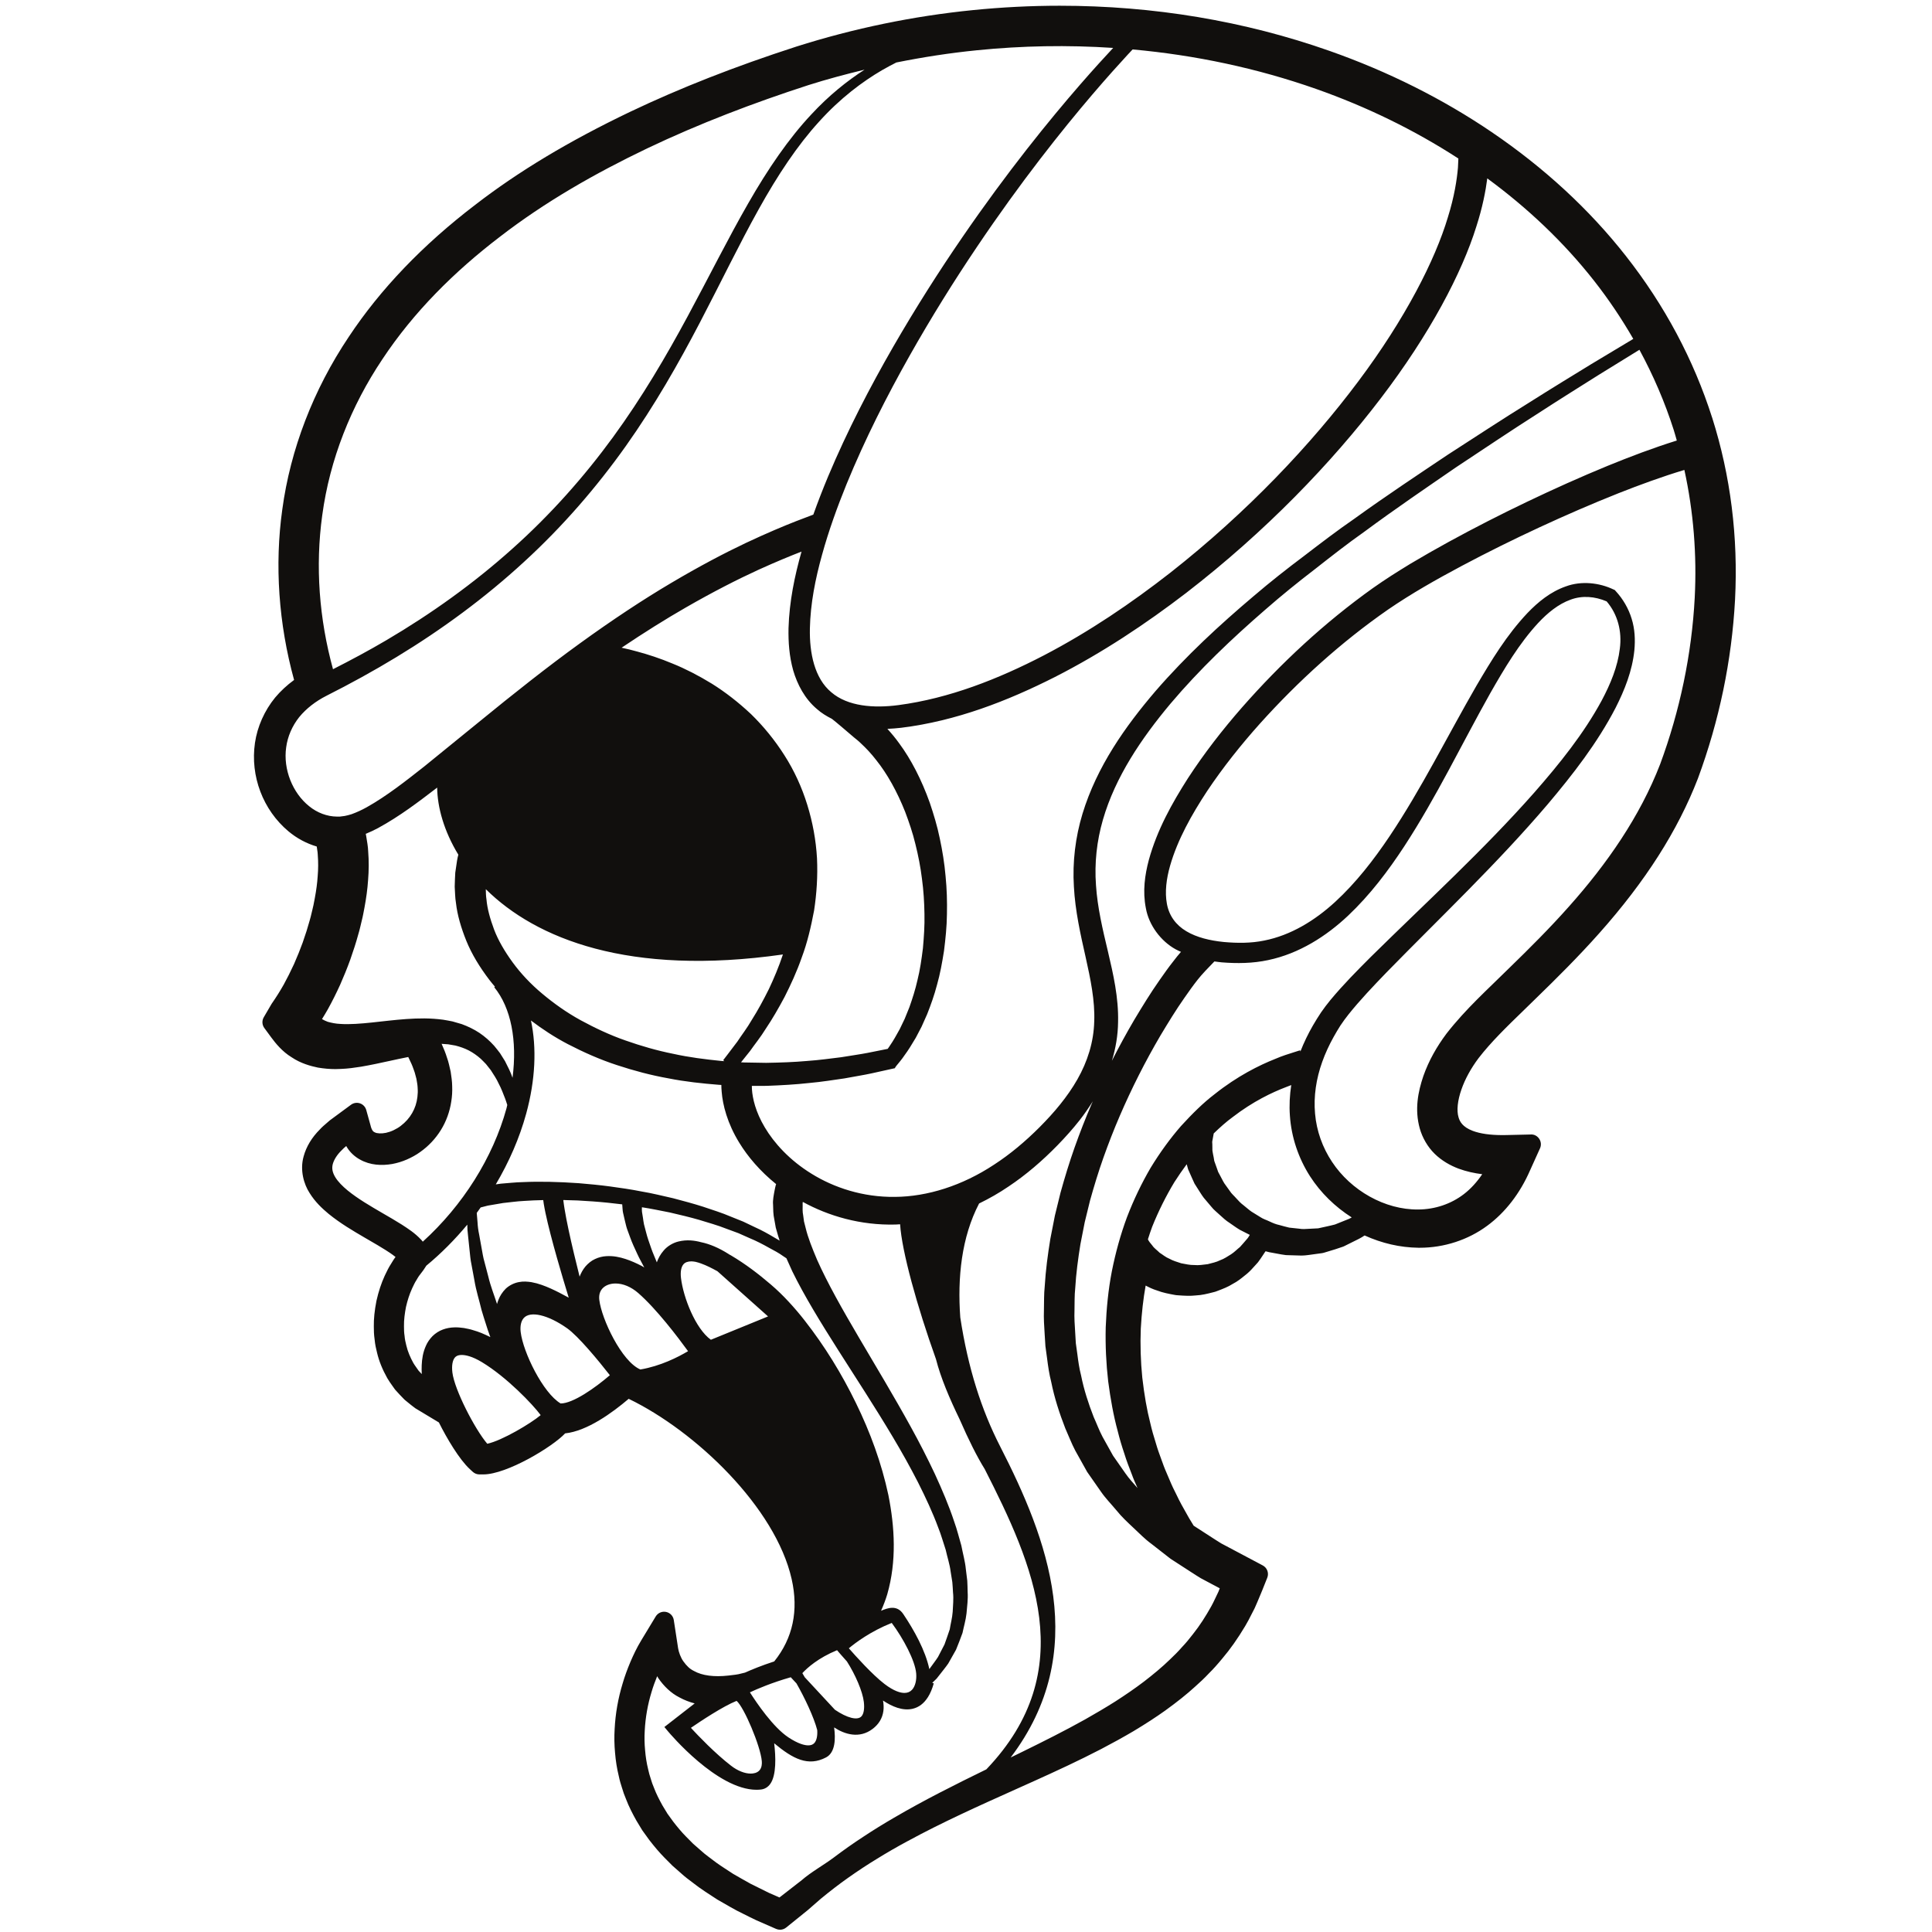 <?xml version="1.0" encoding="UTF-8"?>
<svg version="1.1" viewBox="0 0 880 880" xml:space="preserve" xmlns="http://www.w3.org/2000/svg"><defs><clipPath id="a"><path d="m0 660h660v-660h-660z"/></clipPath></defs><g transform="matrix(1.333 0 0 -1.333 0 880)"><g clip-path="url(#a)"><path d="m260.31 58.361c0.078-0.942-4e-3 -2.257-0.83-3.156-0.822-0.889-2.069-1.076-2.965-1.076-2.048 0-4.477 0.969-6.672 2.657-5.512 4.254-11.246 10.248-13.763 12.974 3.326 2.282 11.022 7.4 15.61 9.213 2.524-2.074 8.191-15.452 8.62-20.612m9.894 28.686 1.957-2.109c2.788-4.88 5.938-11.525 7.088-15.938 0.129-2.016-0.217-3.595-0.998-4.445-0.489-0.532-1.164-0.784-2.065-0.784-1.201 0-3.345 0.467-6.764 2.715-5.251 3.46-10.932 11.872-13.175 15.403 2.462 1.155 7.494 3.313 13.957 5.158m-37.512 136.43c-0.251 2.117 0.057 3.789 0.874 4.71 0.57 0.644 1.485 0.97 2.712 0.97 0.418 0 0.891-0.078 1.361-0.155 0.624-0.151 1.258-0.332 1.888-0.563 1.88-0.676 3.775-1.629 5.641-2.675l17.275-15.421c-4.461-1.809-11.444-4.649-19.533-7.977-5.258 3.777-9.425 14.423-10.218 21.111m-27.907-7.506c-0.188 1.589 0.157 2.889 1.031 3.876 0.988 1.111 2.633 1.747 4.512 1.747 2.585 0 5.338-1.156 7.751-3.258 6.217-5.407 13.529-15.051 17.029-19.87-3.376-2.016-9.416-5.096-16.288-6.256-6.407 2.705-13.264 17.268-14.035 23.761m-26.865-10.983c-0.247 2.06 0.124 3.766 1.045 4.802 2.226 2.503 8.256 1.131 14.811-3.491 3.826-2.701 10.686-11.016 14.614-16.045-5.079-4.373-12.603-9.655-16.815-9.655h-6e-3c-6.032 3.568-12.836 17.521-13.649 24.389m-34.37 61.513c2.828 1.994 5.265 4.559 7.098 7.527 1.841 2.964 3.042 6.331 3.552 9.759 0.273 1.704 0.38 3.444 0.31 5.14-0.013 1.719-0.273 3.378-0.519 5.042-0.384 1.616-0.69 3.278-1.263 4.806-0.482 1.584-1.103 3.085-1.766 4.558-0.02 0.049-0.051 0.1-0.072 0.15l2.274-0.162 2.458-0.424c1.587-0.409 3.136-0.933 4.587-1.687 1.444-0.761 2.797-1.715 4.058-2.834 0.589-0.607 1.226-1.175 1.8-1.818l1.627-2.054c0.952-1.497 1.978-2.975 2.727-4.656 0.872-1.605 1.506-3.357 2.188-5.095 0.269-0.711 0.498-1.439 0.724-2.168-0.102-0.386-0.161-0.757-0.266-1.14-4.64-16.887-14.976-33.214-28.605-45.564-0.194 0.249-0.388 0.512-0.586 0.699-2.189 2.321-4.405 3.711-6.59 5.138-2.189 1.386-4.366 2.633-6.505 3.872-4.261 2.487-8.478 4.925-11.992 7.79-1.732 1.427-3.286 2.98-4.242 4.554-0.957 1.597-1.221 2.979-0.843 4.455 0.412 1.487 1.438 3.17 2.987 4.672 0.467 0.527 1.04 1.015 1.614 1.503 0.082-0.135 0.147-0.28 0.239-0.415 1.048-1.734 2.648-3.216 4.419-4.185 3.598-2.035 7.547-2.129 11.027-1.543 1.751 0.325 3.442 0.84 5.035 1.536 1.591 0.703 3.13 1.526 4.525 2.544m354.62 336.29c-0.342-3.898-1.185-9.702-3.455-16.942-4.347-14.523-14.519-34.566-30.608-56.028-16.054-21.451-37.763-44.558-64.209-65.349-13.24-10.338-27.657-20.14-43.229-28.261-15.53-8.059-32.352-14.701-49.69-16.985-8.404-1.109-17.284-0.463-22.927 4.39-5.74 4.761-7.488 13.423-7.318 21.757 0.17 8.448 1.859 16.992 4.163 25.239 2.28 8.269 5.195 16.309 8.359 24.098 6.381 15.578 13.821 30.173 21.429 43.679 7.623 13.513 15.423 25.963 22.994 37.202 15.128 22.507 29.268 40.191 39.525 52.209 5.133 6.011 9.306 10.616 12.161 13.715 0.62 0.663 1.148 1.226 1.645 1.755 21.372-1.939 42.493-6.389 62.714-13.503 17.072-6.013 33.464-13.945 48.597-23.77-0.024-0.884-0.066-1.903-0.151-3.206m-305.25-355.82c-0.195 1.035-0.275 1.926-0.398 2.743-0.024 0.154-0.037 0.271-0.051 0.397 1.609-0.028 3.25-0.08 4.923-0.146 3.347-0.193 6.815-0.408 10.321-0.776 1.623-0.174 3.255-0.357 4.889-0.556 0.022-0.259 0.036-0.469 0.06-0.764 0.072-0.618 0.047-1.231 0.214-2.049 0.193-0.833 0.399-1.734 0.619-2.686 0.244-0.927 0.447-1.978 0.766-2.917 0.697-1.806 1.326-3.792 2.172-5.647 0.864-1.842 1.648-3.722 2.574-5.37 0.382-0.746 0.758-1.444 1.127-2.124-0.33 0.18-0.629 0.383-0.961 0.557-1.705 0.881-3.492 1.691-5.442 2.332-1.946 0.626-4.099 1.122-6.589 0.964-1.226-0.067-2.569-0.383-3.823-0.975-1.281-0.576-2.382-1.515-3.267-2.523-0.939-1.13-1.553-2.316-2.009-3.494-0.636 2.531-1.303 5.22-1.939 7.915-1.311 5.508-2.517 11.041-3.186 15.119m-20.982 2.126c2.14 0.195 4.526 0.588 7.189 0.711 2.023 0.148 4.218 0.232 6.491 0.283 0.047-0.468 0.106-0.943 0.187-1.331 0.174-0.892 0.323-1.947 0.566-3.008 0.911-4.329 2.376-9.885 3.936-15.407 1.376-4.87 2.831-9.706 4.023-13.597-1.052 0.566-2.087 1.133-3.178 1.69-1.901 0.962-3.864 1.905-6.065 2.676-1.083 0.391-2.271 0.713-3.542 0.944-1.304 0.178-2.691 0.33-4.289 8e-3 -1.57-0.295-3.214-1.087-4.452-2.248-1.16-1.169-1.99-2.504-2.474-3.756-0.209-0.498-0.359-0.99-0.503-1.475-0.946 2.981-2.206 6.081-2.965 9.325-0.44 1.672-0.874 3.34-1.309 4.985-0.495 1.646-0.709 3.278-1.01 4.856-0.284 1.58-0.562 3.109-0.824 4.563-0.31 1.437-0.482 2.843-0.551 4.173-0.098 1.171-0.187 2.243-0.27 3.222 0.459 0.611 0.887 1.242 1.337 1.862 0.694 0.175 1.475 0.38 2.444 0.629 1.457 0.247 3.23 0.552 5.259 0.895m9.483 62.357c3.915-2.968 8.11-5.727 12.593-8.063 5.373-2.786 10.986-5.286 16.785-7.175 5.785-1.91 11.673-3.475 17.54-4.518 5.854-1.167 11.68-1.767 17.31-2.218 0.28-0.022 0.552-0.03 0.831-0.047 6e-3 -0.726 0.029-1.495 0.114-2.336 0.339-4.419 1.914-10.772 6.022-17.423 2.916-4.767 7.103-9.703 12.587-14.129-0.035-0.078-0.062-0.147-0.098-0.233-0.152-0.492-0.294-1.249-0.44-1.957-0.259-1.426-0.665-3.315-0.514-4.783 0.041-1.592 0.034-3.388 0.434-5.13 0.157-0.892 0.321-1.822 0.495-2.782 0.257-0.904 0.528-1.841 0.806-2.806 0.15-0.534 0.343-1.079 0.517-1.623-0.597 0.355-1.179 0.703-1.837 1.078-1.944 1.171-4.17 2.422-6.707 3.562-1.255 0.598-2.557 1.223-3.911 1.868-1.387 0.558-2.822 1.137-4.296 1.725-2.928 1.267-6.126 2.242-9.407 3.36-3.294 1.057-6.752 1.974-10.26 2.902-3.539 0.789-7.119 1.706-10.756 2.303-3.621 0.725-7.266 1.244-10.868 1.734-3.596 0.485-7.161 0.805-10.607 1.101-6.911 0.484-13.396 0.631-18.983 0.374-2.791-0.052-5.369-0.385-7.643-0.536-0.615-0.088-1.15-0.165-1.722-0.246 4.516 7.633 8.076 15.748 10.384 24.144 3.168 11.538 3.627 22.556 1.631 31.854m86.102 22.566c-1.418-4.262-3.097-8.222-4.794-11.82-1.927-3.864-3.831-7.355-5.72-10.336-1.756-3.059-3.678-5.491-5.056-7.616-3.052-4.067-4.845-6.359-4.845-6.359l0.402-0.332c-0.405 0.029-0.802 0.048-1.207 0.089-5.331 0.542-10.834 1.219-16.302 2.433-5.491 1.093-10.957 2.675-16.278 4.551-5.344 1.857-10.439 4.274-15.276 6.896-4.834 2.646-9.233 5.789-13.188 9.106-3.971 3.311-7.371 6.96-10.102 10.703-2.725 3.742-4.933 7.516-6.335 11.207-1.375 3.688-2.334 7.166-2.599 10.288-0.203 1.235-0.193 2.39-0.229 3.497 17.109-16.902 48.85-29.827 101.53-22.307m3.505 97.061c1.409-4.792 3.953-9.694 8.095-13.184 1.553-1.391 3.297-2.443 5.1-3.351 0.033-0.024 0.073-0.057 0.104-0.077 0.428-0.244 6.694-5.612 7.463-6.272 0.766-0.623 1.613-1.274 2.428-2.094 1.691-1.563 3.503-3.476 5.272-5.781 3.621-4.528 7.035-10.605 9.794-17.566 1.315-3.504 2.589-7.185 3.509-11.047 0.963-3.844 1.747-7.813 2.235-11.834 0.547-4.01 0.797-8.065 0.853-12.048 0.096-3.992-0.193-7.909-0.526-11.691-0.471-3.761-0.99-7.404-1.837-10.766-0.753-3.391-1.773-6.505-2.776-9.352-0.562-1.394-1.108-2.736-1.623-4.007-0.594-1.235-1.154-2.403-1.685-3.504-1.173-2.137-2.215-3.991-3.213-5.424-0.316-0.512-0.61-0.907-0.904-1.321-1.191-0.236-3.546-0.705-6.908-1.38-2.48-0.486-5.524-0.902-8.994-1.477-3.488-0.418-7.42-0.986-11.728-1.283-4.306-0.386-8.976-0.554-13.912-0.635-2.463 0.042-4.994 0.088-7.584 0.13-0.327 0.027-0.661 0.04-0.99 0.058 0.817 1.014 1.854 2.308 3.084 3.855 1.502 2.174 3.564 4.648 5.494 7.794 2.063 3.059 4.159 6.665 6.309 10.688 2.055 4.066 4.156 8.563 5.882 13.531 1.855 4.919 3.134 10.357 4.202 16.027 0.871 5.71 1.278 11.712 0.99 17.825-0.349 6.108-1.467 12.284-3.321 18.257-1.842 5.971-4.474 11.733-7.811 16.932-3.308 5.217-7.194 9.949-11.408 14.06-4.282 4.024-8.787 7.522-13.345 10.375-4.581 2.806-9.11 5.139-13.443 6.882-4.31 1.81-8.391 3.124-12.041 4.109-1.905 0.537-3.714 0.972-5.403 1.33 7.704 5.177 15.039 9.772 21.877 13.699 9.399 5.41 17.816 9.687 24.861 12.916 6.124 2.781 10.988 4.773 14.744 6.227-2.353-8.336-4.171-17.036-4.442-26.173-0.097-4.717 0.24-9.581 1.598-14.428m37.586-322.41c-2.185 3.247-5.394 1.992-7.567 1.089 0.816 1.848 1.557 3.731 2.126 5.661 3.235 11.267 2.558 22.938 0.376 33.89-2.351 10.969-6.203 21.465-11.071 31.412-4.849 9.96-10.648 19.427-17.521 28.205-1.719 2.21-3.505 4.306-5.488 6.444-0.982 1.109-1.928 1.983-2.891 2.964-1.107 1.088-2.112 1.966-3.186 2.905-4.254 3.645-8.696 7.025-13.62 9.947-0.218 0.129-0.453 0.239-0.672 0.368l-0.153 0.111c-3.316 2.108-6.495 3.441-9.395 4.035-2.281 0.606-4.817 0.935-7.696 0.248-1.9-0.447-3.875-1.612-5.142-3.161-1.087-1.247-1.801-2.626-2.285-3.971-0.33 0.765-0.663 1.578-0.999 2.421-0.728 1.653-1.278 3.475-1.917 5.262-0.619 1.797-0.988 3.622-1.472 5.305-0.193 0.83-0.235 1.552-0.36 2.267-0.115 0.706-0.225 1.367-0.323 1.986-0.072 0.504-0.036 1.066-0.023 1.581 3.209-0.487 6.375-1.167 9.514-1.777 3.433-0.8 6.818-1.595 10.04-2.527 3.202-0.994 6.346-1.852 9.195-2.992 1.441-0.53 2.844-1.046 4.202-1.547 1.315-0.587 2.588-1.148 3.809-1.693 2.481-1.028 4.644-2.166 6.53-3.232 1.918-1.014 3.576-1.921 4.828-2.832 0.472-0.312 0.862-0.576 1.256-0.837 0.632-1.459 1.298-2.929 2.003-4.449 8.202-16.752 22.209-36.219 34.359-56.633 3.041-5.096 5.931-10.259 8.575-15.426 2.611-5.177 5.025-10.342 6.923-15.478 1.034-2.544 1.716-5.125 2.563-7.62 0.555-2.534 1.392-4.99 1.688-7.437 0.197-1.222 0.386-2.426 0.576-3.607 0.13-1.187 0.154-2.361 0.235-3.514 0.259-2.314-0.03-4.507-0.109-6.638-0.156-2.115-0.707-4.077-1.005-5.988-0.634-1.812-1.183-3.559-1.794-5.162-0.794-1.527-1.532-2.96-2.22-4.281-0.805-1.255-1.674-2.331-2.387-3.353-0.207-0.277-0.386-0.531-0.575-0.793-1.343 6.382-5.206 13.31-8.927 18.847m-14.249-34.964c-1.348-1.516-4.913-0.603-9.089 2.234l-10.297 11.093c-0.287 0.494-0.561 0.967-0.831 1.412 1.686 1.822 5.431 5.201 11.863 7.844l0.255-0.301c0.124-0.15 1.345-1.591 3.118-3.552 2.856-4.469 5.368-10.234 5.783-13.871 0.257-2.267-0.03-3.992-0.802-4.859m-4.327 23.236c2.241 1.874 7.426 5.791 14.655 8.665 3.958-5.32 7.995-12.893 8.358-17.266 0.19-2.316-0.34-4.397-1.412-5.564-0.678-0.731-1.527-1.088-2.607-1.088-1.284 0-3.518 0.533-6.838 3.082-4.13 3.172-9.788 9.462-12.156 12.171m253.69 438.8c-5.96-3.664-13.222-8.066-21.454-13.284-8.284-5.129-17.486-11.152-27.562-17.663-9.964-6.687-20.803-13.844-32.013-21.937-5.705-3.927-11.299-8.208-17.014-12.586-5.74-4.307-11.668-8.958-17.357-13.828-11.505-9.729-23.021-20.339-33.497-32.42-10.336-12.09-20.031-25.77-24.949-41.906-2.437-8.016-3.469-16.57-2.945-24.906 0.444-8.353 2.274-16.375 3.99-24.003 1.704-7.626 3.239-15.002 2.958-22.072-0.178-7.074-2.309-13.746-5.744-19.777-1.703-3.007-3.736-5.888-5.893-8.57-1.028-1.297-2.199-2.648-3.446-4.023-1.109-1.212-2.368-2.544-3.575-3.753-4.902-4.907-10.099-9.271-15.558-12.808-10.861-7.19-22.798-10.933-33.818-11.02-11.049-0.16-20.955 3.205-28.5 7.873-7.604 4.664-12.896 10.585-16.032 15.877-3.186 5.331-4.19 9.979-4.392 12.989-0.038 0.467-0.028 0.801-0.035 1.18 1.683 7e-3 3.381 0.012 5.003 0.02 5.153 0.188 10.019 0.467 14.482 0.963 4.472 0.398 8.535 1.073 12.138 1.581 3.576 0.666 6.713 1.163 9.262 1.719 5.092 1.126 8.005 1.774 8.005 1.774s-0.028 0.17 0.625 0.971c0.647 0.809 1.669 1.947 2.74 3.552 1.165 1.554 2.384 3.548 3.757 5.86 0.624 1.184 1.287 2.45 1.982 3.784 0.61 1.369 1.255 2.812 1.923 4.312 1.203 3.058 2.424 6.411 3.37 10.047 1.035 3.614 1.736 7.509 2.377 11.547 0.506 4.052 0.957 8.256 1.003 12.542 0.093 4.288-0.029 8.654-0.464 12.991-0.376 4.349-1.072 8.668-1.974 12.883-0.86 4.225-2.104 8.304-3.428 12.22-2.781 7.796-6.381 14.811-10.443 20.29-1.321 1.845-2.68 3.453-4.037 4.949 1.583 0.077 3.151 0.19 4.7 0.37 18.797 2.315 36.356 9.159 52.56 17.359 16.225 8.275 31.125 18.219 44.808 28.704 27.321 21.087 49.726 44.495 66.501 66.489 16.801 21.999 27.742 42.858 32.685 58.759 2.105 6.515 3.167 12.083 3.728 16.419 13.662-10.028 26.084-21.725 36.507-35.006 4.935-6.286 9.395-12.93 13.383-19.842-3.216-1.931-8.058-4.833-14.357-8.62m-152.2-185.88c1.014-5.812 5.127-11.315 10.211-14.09 0.592-0.342 1.194-0.57 1.791-0.858-0.915-1.06-1.807-2.146-2.519-3.102-1.723-2.165-3.274-4.367-4.819-6.585-3.11-4.427-5.896-8.998-8.655-13.594-2.682-4.565-5.214-9.216-7.608-13.934 1.293 4.258 2.062 8.72 2.109 13.214 0.207 8.388-1.654 16.415-3.449 24.061-1.829 7.666-3.608 15.154-4.097 22.707-0.56 7.54 0.256 15.095 2.368 22.382 4.232 14.645 13.183 27.827 23.057 39.625 9.981 11.809 21.155 22.386 32.378 32.115 5.632 4.93 11.228 9.443 16.966 13.849 5.668 4.453 11.217 8.803 16.781 12.717 10.95 8.103 21.684 15.374 31.525 22.152 9.962 6.601 19.06 12.712 27.261 17.924 8.15 5.297 15.342 9.774 21.244 13.498 6.167 3.803 10.925 6.735 14.111 8.704 4.744-8.751 8.7-17.918 11.723-27.398 0.379-1.201 0.704-2.406 1.051-3.614-8.1-2.525-15.915-5.497-23.635-8.648-9.307-3.828-18.459-7.943-27.506-12.27-9.048-4.326-17.981-8.885-26.798-13.711-4.408-2.412-8.778-4.915-13.117-7.495-2.158-1.345-4.405-2.688-6.491-4.052l-3.115-2.05-3.192-2.201c-16.556-11.822-31.416-25.629-44.755-40.818-6.652-7.608-12.879-15.62-18.443-24.159-5.471-8.58-10.519-17.612-13.353-27.891-1.366-5.116-2.167-10.695-1.024-16.478m-281.42 134.28c2.566 19.02 9.824 37.275 20.548 53.281 10.649 16.098 24.616 29.978 40.117 41.81 15.46 11.953 32.628 21.737 50.377 30.232 17.773 8.469 36.333 15.543 55.078 21.616 6.324 2.011 12.736 3.714 19.179 5.275-5.854-3.768-12.162-8.772-18.217-15.326-7.665-8.165-14.82-18.61-21.576-30.43-6.79-11.817-13.33-24.969-20.674-38.578-7.336-13.602-15.561-27.647-25.446-41.19-9.872-13.532-21.382-26.54-34.488-38.224-13.068-11.721-27.632-22.166-43.02-31.222-5.978-3.523-12.044-6.757-18.204-9.893-4.728 17.219-6.097 35.107-3.674 52.649m-7.887-69.03c2.453 2.989 5.665 5.447 9.316 7.302 8.035 4.053 16.13 8.488 23.9 13.212 15.598 9.458 30.375 20.349 43.606 32.534 13.271 12.144 24.886 25.631 34.778 39.561 9.894 13.947 18.05 28.312 25.257 42.102 7.21 13.793 13.566 27.003 20.114 38.753 6.521 11.756 13.363 22.011 20.666 30.001 7.246 8.046 14.87 13.721 21.559 17.623 1.689 0.969 3.309 1.837 4.852 2.612 9.103 1.832 18.291 3.25 27.529 4.174 15.453 1.563 31.056 1.832 46.564 0.805-2.862-3.068-6.639-7.192-11.235-12.474-10.478-12.052-24.913-29.771-40.394-52.361-7.751-11.288-15.75-23.796-23.598-37.404-7.828-13.619-15.513-28.341-22.192-44.228-1.77-4.248-3.462-8.586-5.039-13.006-0.573-0.219-2.572-0.979-5.874-2.239-3.976-1.553-9.962-4.045-17.194-7.448-7.267-3.445-15.91-7.977-25.507-13.669-9.605-5.676-20.094-12.611-31.162-20.622-11.072-8.013-22.662-17.177-34.691-27.019-6.004-4.881-12.168-9.898-18.471-15.022-6.32-4.976-12.849-10.137-19.744-13.997-1.718-0.955-3.45-1.742-5.14-2.352-0.79-0.232-1.721-0.508-2.346-0.602l-1.593-0.207-1.098-6e-3c-3.279 0.026-6.698 1.279-9.475 3.561-5.636 4.51-8.903 12.6-7.833 20.091 0.502 3.751 2.057 7.306 4.445 10.325m7.797-103.17c0.69 1.111 1.367 2.231 2.001 3.357 1.513 2.735 2.891 5.514 4.181 8.329 1.247 2.821 2.413 5.677 3.462 8.58 1.025 2.902 1.982 5.831 2.794 8.818 0.456 1.476 0.763 3.001 1.139 4.503 0.391 1.5 0.654 3.045 0.949 4.574 0.572 3.074 1.015 6.192 1.227 9.385 0.262 3.176 0.295 6.432 0.029 9.758-0.035 1.572-0.415 3.561-0.702 5.359-0.036 0.254-0.082 0.429-0.126 0.638 1.439 0.595 2.828 1.231 4.127 1.93 7.609 4.146 14 9.071 20.274 13.869 0.071-6.657 2.289-14.812 7.237-22.935-0.14-0.546-0.312-1.139-0.45-2.045-0.176-1.187-0.377-2.55-0.601-4.077-0.078-1.46-0.16-3.067-0.194-4.815 0.14-1.738 0.093-3.65 0.442-5.631 0.451-4.009 1.72-8.371 3.536-12.876 1.836-4.515 4.571-8.999 7.875-13.333 0.598-0.78 1.246-1.548 1.89-2.314l-0.226-0.188c5.756-7.061 7.877-18.223 6.244-30.957v6e-3c-0.638 1.947-1.615 3.812-2.566 5.689l-1.699 2.713c-0.624 0.87-1.346 1.7-2.026 2.554-1.469 1.633-3.143 3.119-5.012 4.384-1.879 1.248-3.918 2.221-6.021 2.998l-3.197 0.927c-1.066 0.198-2.147 0.434-3.221 0.589-2.145 0.281-4.275 0.422-6.373 0.442-8.368 0.047-16.265-1.472-23.501-1.868-1.787-0.09-3.548-0.142-5.149-0.02-1.652 0.06-3.079 0.378-4.359 0.724-0.752 0.282-1.401 0.587-1.984 0.933m34.097-121.3-1.094 1.166c-0.585 0.896-1.262 1.722-1.799 2.644-1.021 1.873-1.9 3.849-2.389 5.973-0.267 1.058-0.511 2.117-0.593 3.22-0.176 1.088-0.209 2.193-0.205 3.299-0.045 2.215 0.264 4.448 0.684 6.639 0.502 2.179 1.168 4.327 2.1 6.347 0.48 0.995 0.942 2.039 1.495 2.856 0.279 0.443 0.475 0.857 0.815 1.337l1.124 1.48c0.153 0.208 0.449 0.576 0.486 0.659 0.315 0.438 0.612 0.893 0.89 1.355 6e-3 0.012 0.01 0.028 0.016 0.041 5.143 4.246 9.813 8.98 14.031 14.044 2e-3 -1.145 0.059-2.36 0.237-3.669 0.159-1.54 0.334-3.169 0.509-4.849 0.192-1.681 0.303-3.452 0.685-5.163 0.322-1.736 0.648-3.495 0.977-5.258 0.566-3.551 1.687-6.963 2.458-10.248 0.449-1.621 0.986-3.161 1.441-4.64 0.477-1.47 0.892-2.874 1.392-4.131 0.06-0.166 0.114-0.309 0.173-0.469-1.01 0.473-1.994 0.979-3.057 1.4-0.913 0.382-1.892 0.692-2.884 0.984-0.959 0.328-2.052 0.507-3.096 0.724-1.108 0.142-2.217 0.271-3.436 0.208-1.199-0.047-2.483-0.254-3.762-0.733-1.28-0.466-2.514-1.256-3.518-2.239-0.971-0.995-1.764-2.136-2.249-3.279-1.048-2.301-1.355-4.535-1.453-6.635-0.046-1.041-0.031-2.06 0.022-3.063m10.457 0.572c-0.274 2.307 0.046 4.171 0.882 5.111 0.187 0.208 0.75 0.844 2.314 0.844 1.292 0 3.542-0.429 6.923-2.469 8.461-5.116 17.346-14.409 20.054-18.079-3.349-2.85-13.279-8.74-18.25-9.791-4.246 4.992-11.22 18.472-11.923 24.384m90.187-167.52c-1.794 1.407-3.715 2.683-5.378 4.232l-2.562 2.249-2.388 2.406c-1.583 1.609-3.019 3.349-4.386 5.117l-1.971 2.714-1.733 2.861c-1.067 1.941-2.103 3.916-2.875 5.988-0.447 1.015-0.809 2.058-1.111 3.122-0.35 1.052-0.665 2.114-0.882 3.196-0.528 2.146-0.872 4.341-1.049 6.551-0.211 2.204-0.254 4.437-0.12 6.661 0.225 4.449 1.008 8.903 2.325 13.214 0.534 1.831 1.204 3.626 1.92 5.397 0.153-0.248 0.287-0.5 0.449-0.748 1.836-2.64 4.262-5.044 7.151-6.493 1.696-0.931 3.448-1.585 5.218-2.06l-10.351-8.055 1.15-1.384c0.709-0.849 16.874-20.065 30.327-20.065 0.524 0 1.046 0.03 1.562 0.089 1.251 0.15 2.33 0.802 3.12 1.888 2.17 2.992 1.898 9.407 1.363 13.909 6.419-5.34 11.596-8.053 17.74-4.818 3.163 1.675 3.264 6.391 2.738 10.239 3.694-2.424 8.672-3.909 13.156-0.506 2.104 1.592 3.339 3.647 3.676 6.102 0.166 1.218 0.088 2.437-0.128 3.591 2.984-2.006 6.668-3.633 10.148-2.812 2.109 0.5 3.839 1.819 5.181 3.943l0.016-0.01c6e-3 0.018 0.01 0.034 0.016 0.051 0.807 1.282 1.467 2.852 1.984 4.71l-0.533 0.152c0.11 0.102 0.175 0.164 0.29 0.275 0.38 0.371 0.79 0.769 1.227 1.194 0.377 0.478 0.777 0.989 1.202 1.529 0.83 1.095 1.823 2.26 2.765 3.623 0.816 1.454 1.705 3.026 2.653 4.703 0.755 1.768 1.45 3.71 2.215 5.739 0.428 2.112 1.109 4.317 1.369 6.665 0.187 2.349 0.565 4.813 0.386 7.339-0.046 1.265-0.034 2.563-0.128 3.86-0.159 1.296-0.325 2.602-0.486 3.929-0.246 2.684-1.022 5.296-1.534 8.05-0.792 2.656-1.442 5.447-2.427 8.139-1.807 5.469-4.123 10.912-6.63 16.355-2.545 5.416-5.317 10.811-8.235 16.099-11.629 21.145-24.958 41.22-32.009 57.083-1.67 3.946-3.123 7.594-3.879 10.776-0.202 0.793-0.397 1.56-0.587 2.303-0.097 0.718-0.187 1.411-0.282 2.08-0.283 1.359-0.168 2.472-0.18 3.5-0.039 0.488 0 0.821 0.053 1.11 8.714-4.791 19.677-8.059 31.704-7.734 0.511 0.011 1.031 0.071 1.544 0.09 0.575-9.217 5.775-27.978 12.251-46.076 1.643-6.429 4.61-13.385 8.142-20.689 2.935-6.73 5.858-12.615 8.518-16.888 16.549-32.508 32.918-68.731 0.558-102.6-10.61-5.18-21.231-10.491-31.523-16.515-3.563-2.061-7.083-4.238-10.529-6.518-3.468-2.255-6.849-4.65-10.153-7.145-3.314-2.487-7.758-4.951-10.875-7.685l-7.609-5.915-3.586 1.568-6.236 3.088c-2.039 1.097-4.014 2.284-6.027 3.42-1.916 1.268-3.874 2.487-5.735 3.819m162.07 99.395c1.151-0.728 2.28-1.499 3.453-2.187l3.593-1.913 2.911-1.543-0.428-1.114c-0.849-1.69-1.577-3.449-2.503-5.098-1.849-3.309-3.887-6.535-6.281-9.522-1.167-1.514-2.377-3.002-3.715-4.393-1.26-1.457-2.64-2.818-4.046-4.155-2.778-2.703-5.808-5.193-8.92-7.592-3.132-2.385-6.409-4.614-9.753-6.769-3.372-2.128-6.818-4.164-10.315-6.136-7.019-3.92-14.263-7.55-21.568-11.128-1.302-0.64-2.612-1.276-3.919-1.911 27.563 36.37 12.464 74.932-3.607 106.33-6.387 12.479-10.965 26.727-13.604 44.019-1.008 13.629 0.429 27.448 6.425 38.957 3.447 1.673 6.829 3.596 10.062 5.799 6.011 4.005 11.607 8.833 16.816 14.181 1.321 1.352 2.535 2.668 3.863 4.156 1.184 1.34 2.396 2.763 3.645 4.359 1.597 2.042 3.071 4.196 4.477 6.422-0.122-0.282-0.256-0.561-0.376-0.842-2.127-4.921-4.071-9.915-5.868-14.977-1.788-5.061-3.352-10.208-4.795-15.398l-1.927-7.857-1.556-7.957c-0.869-5.347-1.592-10.73-1.912-16.168-0.289-2.705-0.208-5.448-0.273-8.178-0.106-2.727 0.075-5.467 0.252-8.201l0.258-4.108 0.559-4.09c0.344-2.726 0.736-5.453 1.426-8.136 1.085-5.413 2.802-10.708 4.815-15.865 1.142-2.527 2.109-5.137 3.408-7.593l4.056-7.272 4.763-6.823c1.578-2.275 3.538-4.248 5.302-6.378 1.738-2.17 3.764-4.036 5.771-5.924 2.014-1.873 3.93-3.881 6.156-5.482l6.485-5.062zm-21.737 121.18c-2.22-5.971-3.926-12.212-5.184-18.534-1.222-6.328-1.834-12.744-2.085-19.057-0.158-6.323 0.153-12.542 0.84-18.511 0.78-5.956 1.802-11.684 3.251-16.988 0.657-2.67 1.426-5.233 2.258-7.68 0.745-2.478 1.674-4.795 2.535-7.033 0.602-1.682 1.301-3.247 1.987-4.769-1.405 1.635-2.895 3.204-4.112 4.971l-4.246 6.074-3.6 6.466c-1.157 2.178-2.001 4.51-3.025 6.753-1.791 4.591-3.335 9.314-4.304 14.186-0.627 2.401-0.973 4.869-1.284 7.343l-0.516 3.698-0.224 3.747c-0.162 2.495-0.338 4.989-0.233 7.509 0.061 2.511-0.027 5.024 0.25 7.538 0.295 5.03 0.972 10.051 1.779 15.054l1.466 7.479 1.815 7.422c1.374 4.915 2.854 9.8 4.564 14.628 1.714 4.821 3.57 9.6 5.603 14.311 4.061 9.423 8.712 18.618 13.906 27.47 2.64 4.391 5.312 8.779 8.237 12.937 1.447 2.078 2.923 4.164 4.462 6.108 1.325 1.702 3.752 4.252 5.726 6.252 0.839-0.112 1.68-0.239 2.517-0.317 5.193-0.415 10.575-0.367 15.857 0.772 10.572 2.22 19.829 8.144 27.311 15.188 7.52 7.11 13.688 15.286 19.212 23.719 11.034 16.914 19.632 34.98 29.311 52.202 4.872 8.547 9.944 17.086 16.425 24.091 3.231 3.46 6.925 6.477 11.066 7.961 3.983 1.485 8.302 1.127 12.325-0.584 3.794-4.43 5.3-10.274 4.505-16.178-0.714-6.089-3.19-12.069-6.196-17.712-6.13-11.319-14.398-21.591-23.025-31.433-17.392-19.692-36.904-37.466-55.838-56.137-4.717-4.721-9.414-9.447-13.837-14.769-1.053-1.281-2.295-2.909-3.17-4.195-1.034-1.585-1.93-2.954-2.81-4.514-1.63-2.819-3.061-5.791-4.271-8.87l-0.11 0.411s-0.785-0.252-2.261-0.72c-1.473-0.487-3.665-1.101-6.318-2.26-5.358-2.124-12.86-5.826-20.592-11.989-3.933-2.988-7.726-6.764-11.518-10.912-3.697-4.239-7.179-9.037-10.359-14.242-3.077-5.262-5.809-10.94-8.09-16.886m35.582-12.682c-1.18-0.704-2.337-1.558-3.746-2.041-1.312-0.671-2.813-0.956-4.268-1.349-1.519-0.16-3.031-0.455-4.572-0.293-1.529-0.042-3.025 0.345-4.477 0.598-1.415 0.47-2.81 0.857-4.03 1.551-1.293 0.513-2.307 1.42-3.356 2.068-0.867 0.886-1.866 1.522-2.449 2.414-0.693 0.815-1.279 1.549-1.537 2.147-2e-3 3e-3 -2e-3 8e-3 -2e-3 8e-3 0.478 1.428 0.911 2.884 1.452 4.281 2.173 5.41 4.742 10.538 7.599 15.268 1.352 2.129 2.768 4.154 4.21 6.103 0.162-0.569 0.311-1.122 0.476-1.724 0.461-1.032 0.934-2.105 1.429-3.217 0.25-0.549 0.508-1.107 0.768-1.68 0.33-0.52 0.666-1.05 1.004-1.587 0.695-1.059 1.348-2.192 2.142-3.248 0.851-1.002 1.714-2.026 2.599-3.07 0.828-1.085 1.964-1.9 2.96-2.87 1.023-0.948 2.064-1.889 3.266-2.648 1.175-0.789 2.303-1.66 3.538-2.374l3.374-1.72c-0.311-0.514-0.63-1.085-1.154-1.622-0.676-0.754-1.37-1.651-2.212-2.527-0.962-0.755-1.865-1.725-3.014-2.468m6.963 14.558c-0.968 0.668-1.83 1.478-2.741 2.19-0.94 0.682-1.718 1.535-2.478 2.373-0.736 0.859-1.626 1.562-2.198 2.499-0.631 0.881-1.252 1.751-1.863 2.6-0.552 0.876-0.966 1.805-1.443 2.657-0.231 0.429-0.455 0.855-0.681 1.269-0.152 0.443-0.301 0.877-0.451 1.305-0.304 0.849-0.592 1.661-0.875 2.445-0.187 1.558-0.717 3.157-0.64 4.209 0.015 0.539 6e-3 1.034-0.021 1.492-0.032 0.443-0.096 0.834 0.072 1.478 0.167 0.923 0.302 1.636 0.407 2.212 2.138 2.069 4.279 3.982 6.468 5.578 6.913 5.337 13.525 8.468 18.243 10.257 0.625 0.261 1.213 0.488 1.776 0.688-0.526-3.435-0.716-6.939-0.461-10.451 0.487-7.307 2.906-14.52 6.871-20.704 3.633-5.65 8.558-10.447 14.252-14.071-0.338-0.184-0.64-0.379-1.028-0.534-1.396-0.561-2.972-1.191-4.691-1.881-1.772-0.476-3.729-0.848-5.75-1.311-1.037-0.053-2.103-0.107-3.192-0.164-1.082-0.072-2.182-0.161-3.3 0.044-1.113 0.118-2.242 0.238-3.385 0.363-1.125 0.233-2.24 0.596-3.37 0.884-1.145 0.235-2.238 0.684-3.31 1.2-1.06 0.521-2.214 0.836-3.198 1.51zm58.711 46.31c-1.801-5.307-3.029-11.39-1.224-17.871 0.898-3.184 2.682-6.303 5.103-8.675 2.43-2.373 5.304-3.985 8.155-5.065 2.727-1.003 5.426-1.574 8.091-1.906-1.783-2.622-3.865-4.966-6.302-6.829-4.402-3.372-9.862-5.188-15.537-5.231-11.417-0.133-23.009 6.474-29.479 16.273-3.259 4.899-5.3 10.587-5.802 16.479-0.539 5.897 0.39 11.961 2.456 17.717 1.03 2.881 2.332 5.69 3.84 8.412 0.717 1.344 1.612 2.755 2.352 3.961 0.97 1.46 1.733 2.471 2.745 3.767 3.948 4.945 8.495 9.712 13.044 14.43 18.4 18.834 37.766 37.123 55.076 57.453 8.601 10.192 16.891 20.825 23.179 32.931 3.065 6.059 5.692 12.562 6.415 19.68 0.331 3.537 0.176 7.24-0.93 10.764-1.067 3.521-2.987 6.787-5.442 9.444l-0.361 0.393-0.389 0.157-9e-3 4e-3c-4.859 2.327-10.976 3.001-16.259 1.058-5.297-1.845-9.519-5.345-13.098-9.061-7.142-7.554-12.383-16.245-17.459-24.869-10.011-17.342-18.787-35.191-29.73-51.506-5.458-8.124-11.483-15.861-18.523-22.343-7.013-6.45-15.267-11.475-24.301-13.249-4.47-0.922-9.147-0.91-13.85-0.484-4.607 0.471-9.155 1.523-12.729 3.663-3.584 2.119-5.917 5.33-6.652 9.373-0.758 4.034-0.176 8.594 1.092 13.026 2.556 8.929 7.374 17.477 12.686 25.552 5.4 8.065 11.499 15.731 18.025 23.019 13.085 14.543 27.742 27.812 43.719 38.923 8.046 5.518 16.465 10.274 25.208 14.937 8.697 4.619 17.547 9.004 26.494 13.153 8.956 4.146 18.002 8.086 27.136 11.713 7.43 2.931 14.938 5.675 22.46 7.939 3.131-14.283 4.289-29.01 3.534-43.66-1.011-19.315-5.112-38.779-11.804-56.859-6.908-17.891-18.152-34.06-31.15-48.642-6.501-7.329-13.475-14.29-20.621-21.228-7.087-7.034-14.571-13.667-21.222-22.192-3.334-4.457-6.041-9.179-7.937-14.551m98.695 224.97c-6.322 19.827-16.249 38.435-29.509 55.307-12.455 15.865-27.867 30.092-45.813 42.286-16.738 11.363-35.385 20.702-55.426 27.758-29.096 10.238-60.115 15.429-92.195 15.429-9.851 0-19.84-0.506-29.686-1.499-20.401-2.04-40.695-6.234-60.34-12.472-21.037-6.819-39.636-14.117-56.866-22.326-20.783-9.949-38.065-20.33-52.812-31.724-17.91-13.668-32.454-28.854-43.22-45.116-12.094-18.042-19.953-38.459-22.724-59.028-2.65-18.933-1.254-39.008 4.034-58.219-2.469-1.808-4.635-3.819-6.475-6.015-3.644-4.448-6.091-9.953-6.895-15.497-1.65-11.328 2.732-22.899 11.437-30.202 2.851-2.386 6.16-4.16 9.676-5.199 0.045-0.397 0.104-0.777 0.165-1.161 0.09-0.562 0.168-1.049 0.181-1.649 2e-3 -0.067 3e-3 -0.132 0.01-0.198 0.183-2.304 0.173-4.695-0.039-7.173-0.147-2.299-0.471-4.746-0.981-7.462l-0.186-0.973c-0.182-0.971-0.353-1.888-0.595-2.805-0.117-0.465-0.227-0.931-0.336-1.398-0.187-0.792-0.368-1.586-0.646-2.486-0.609-2.245-1.37-4.648-2.382-7.531-0.854-2.352-1.828-4.768-2.952-7.324-1.216-2.633-2.373-4.931-3.521-7.014-1.207-2.146-2.572-4.317-4.053-6.453-0.051-0.071-0.095-0.144-0.141-0.22l-2.629-4.498c-0.671-1.154-0.596-2.596 0.194-3.671l2.395-3.258c1.447-1.963 3.749-4.807 6.902-6.722 3.157-2.14 6.565-3.03 8.999-3.542 2.068-0.344 4.086-0.519 5.999-0.519 0.667 0 1.321 0.02 1.861 0.059 2.443 0.091 4.629 0.408 6.885 0.761 3.404 0.581 6.624 1.287 9.736 1.968 2.205 0.482 4.324 0.946 6.398 1.344 0.126-0.237 0.241-0.471 0.338-0.705 0.025-0.058 0.051-0.116 0.081-0.172 0.434-0.888 0.983-2.052 1.361-3.19 0.027-0.085 0.06-0.168 0.094-0.252 0.262-0.619 0.45-1.343 0.646-2.11 0.089-0.338 0.176-0.677 0.27-1.013l0.066-0.381c0.17-0.959 0.33-1.863 0.353-2.666 0-0.059 3e-3 -0.118 6e-3 -0.178 0.079-0.947 0.051-1.937-0.084-2.99-0.227-1.972-0.827-3.819-1.791-5.487-0.954-1.666-2.287-3.172-3.921-4.404-0.624-0.495-1.408-0.966-2.445-1.471-0.826-0.394-1.705-0.694-2.581-0.886-1.539-0.32-3.086-0.243-3.819 0.16-0.063 0.035-0.124 0.067-0.187 0.095-0.208 0.1-0.839 0.401-1.292 2.346l-1.446 5.2c-0.295 1.059-1.092 1.907-2.132 2.265s-2.192 0.183-3.076-0.471l-7.16-5.278c-0.091-0.067-0.18-0.14-0.262-0.216-0.31-0.28-0.624-0.546-0.938-0.815-0.732-0.624-1.561-1.332-2.244-2.088-2.804-2.794-4.689-5.927-5.595-9.279-1.346-4.782 0.173-9.58 2.005-12.415 1.936-3.143 4.367-5.379 6.527-7.18 4.065-3.298 8.271-5.756 12.341-8.137l1.73-1.008c1.908-1.107 3.713-2.153 5.431-3.244 0.611-0.387 2.153-1.365 3.379-2.358l-0.279-0.368c-0.32-0.448-0.656-0.989-0.981-1.525l-0.247-0.404c-0.833-1.27-1.418-2.5-1.935-3.586l-0.277-0.58c-1.162-2.538-2.07-5.287-2.801-8.505-0.661-3.389-0.945-6.192-0.902-8.752-3e-3 -1.223 0.027-2.834 0.278-4.523 0.147-1.666 0.505-3.215 0.82-4.451 0.657-2.81 1.789-5.638 3.494-8.698 0.564-0.977 1.189-1.847 1.793-2.691 0.246-0.34 0.491-0.681 0.726-1.025 0.085-0.121 0.175-0.237 0.274-0.345 0.981-1.089 1.979-2.172 3.01-3.206 0.085-0.088 0.175-0.169 0.268-0.243l0.84-0.686c0.846-0.693 1.695-1.386 2.571-2.028 0.082-0.06 0.168-0.118 0.255-0.17l7.904-4.756c2.747-5.5 6.99-12.648 10.571-15.944l1-0.922c0.621-0.572 1.43-0.889 2.269-0.889h1.361c7.991 0 23.625 9.4 27.936 14.021 7.551 0.785 16.228 7.126 21.715 11.81 22.917-11.061 50.169-37.15 55.689-61.591 2.427-10.746 0.424-20.21-5.957-28.142-4.34-1.41-7.751-2.82-9.97-3.819l-2.247-0.546c-0.696-0.144-1.39-0.219-2.084-0.3-0.482-0.053-0.965-0.109-1.339-0.164-4.92-0.551-8.968-0.018-11.737 1.537-0.062 0.035-0.124 0.066-0.184 0.097-1.237 0.598-2.346 1.626-3.498 3.238-0.918 1.277-1.59 3.2-1.781 4.436l-1.481 9.662c-0.212 1.392-1.274 2.502-2.654 2.775-1.379 0.271-2.786-0.344-3.515-1.546l-4.919-8.127c-1.623-2.677-2.727-5.083-3.694-7.313-1.127-2.67-2.008-5.105-2.677-7.401-1.562-5.102-2.487-10.376-2.751-15.64-0.16-2.648-0.114-5.381 0.138-8.092 0.226-2.781 0.663-5.495 1.266-7.93 0.308-1.539 0.759-2.985 1.079-3.959 0.422-1.453 0.889-2.764 1.365-3.849 1.014-2.699 2.344-5.217 3.576-7.433l1.974-3.254c0.046-0.077 0.095-0.151 0.149-0.223l2.285-3.162c1.907-2.459 3.549-4.375 5.183-6.035l2.645-2.661c0.05-0.053 0.106-0.105 0.165-0.154l2.741-2.411c1.406-1.298 2.877-2.395 4.301-3.454 0.591-0.442 1.183-0.881 1.87-1.413 1.507-1.08 3.051-2.081 4.544-3.05l1.724-1.123c0.064-0.043 0.129-0.082 0.194-0.12 0.735-0.415 1.467-0.838 2.199-1.261 1.416-0.818 2.832-1.635 4.362-2.452 0.723-0.359 1.444-0.722 2.166-1.087 1.484-0.748 2.968-1.496 4.549-2.238l6.696-2.928c0.431-0.188 0.887-0.28 1.34-0.28 0.754 0 1.496 0.253 2.102 0.743l7.344 5.928 4.468 3.894c3.32 2.735 6.378 5.083 9.358 7.18 3.336 2.36 6.659 4.547 9.904 6.516 3.346 2.071 6.811 4.069 10.312 5.95 11.924 6.495 24.671 12.216 37 17.746 2.26 1.012 4.519 2.027 6.786 3.05 7.141 3.228 14.807 6.762 22.451 10.726 3.987 2.084 7.608 4.087 11.094 6.14 4.185 2.519 7.611 4.745 10.803 7.017 4.165 3.013 7.422 5.62 10.22 8.18 1.472 1.312 3.202 2.895 4.758 4.578 1.414 1.391 2.82 2.955 4.536 5.034 2.699 3.173 5.262 6.811 7.827 11.106 0.817 1.353 1.517 2.736 2.19 4.072 0.32 0.631 0.641 1.263 0.97 1.886 0.032 0.059 0.058 0.119 0.088 0.179 0.64 1.41 1.233 2.842 1.827 4.275l0.77 1.847c0.018 0.048 0.037 0.097 0.057 0.146l1.63 4.086c0.633 1.587-0.029 3.395-1.538 4.197l-14.247 7.558c-0.656 0.384-1.291 0.799-1.925 1.215-0.391 0.251-0.778 0.503-1.139 0.733l-6.21 4.014-0.101 0.079c-0.485 0.758-1.004 1.598-1.527 2.507-0.29 0.521-0.597 1.066-0.921 1.633-1.063 1.867-2.269 3.984-3.475 6.55-0.676 1.321-1.55 3.088-2.358 5.072l-0.538 1.256c-0.63 1.453-1.282 2.957-1.832 4.573l-0.344 0.934c-0.652 1.77-1.328 3.598-1.893 5.586-0.784 2.428-1.415 4.701-1.952 7.037-1.126 4.377-2.014 9.442-2.707 15.433-0.561 5.593-0.731 11.24-0.514 16.733 0.307 5.408 0.853 10.256 1.664 14.719 1.144-0.603 2.422-1.234 3.87-1.67 2.014-0.78 4.068-1.155 6.054-1.521l0.232-0.041c0.117-0.022 0.239-0.036 0.359-0.044l0.67-0.053c1.942-0.147 4.123-0.265 5.957-0.039 2.05 0.088 3.973 0.58 5.671 1.015l0.805 0.204c0.13 0.033 0.259 0.075 0.382 0.122l0.661 0.251c1.698 0.641 3.455 1.305 5.113 2.358 1.62 0.837 2.914 1.889 4.058 2.822l0.792 0.639c1.054 0.889 1.888 1.829 2.625 2.661 0.307 0.347 0.604 0.682 0.904 0.995 0.091 0.094 0.175 0.193 0.256 0.296 0.647 0.855 1.203 1.697 1.717 2.477 0.209 0.319 0.411 0.624 0.524 0.796 0.117 0.155 0.223 0.308 0.326 0.459 0.805-0.235 1.684-0.443 2.589-0.568 0.44-0.077 0.878-0.16 1.321-0.243 0.988-0.19 1.971-0.372 2.952-0.49 0.1-0.012 0.199-0.019 0.295-0.021l3.978-0.118c1.604-0.12 3.116 0.091 4.612 0.31l3.594 0.492c0.176 0.024 0.346 0.062 0.517 0.113l1.314 0.396c1.875 0.561 3.647 1.091 5.313 1.701 0.11 0.04 0.225 0.09 0.333 0.142 1.857 0.92 3.561 1.765 5.092 2.532 0.732 0.371 1.369 0.769 1.929 1.15 5.956-2.697 12.109-4.107 18.319-4.196l0.533-2e-3c8.317 0 16.505 2.671 23.048 7.516 6.168 4.535 11.229 11.089 14.645 18.956l0.027 0.054 3.366 7.454c0.475 1.05 0.374 2.267-0.261 3.226-0.633 0.958-1.695 1.572-2.868 1.496l-8.336-0.193c-0.459-0.011-0.922-0.017-1.38-0.017-4.171 0-7.578 0.485-10.118 1.439-3.589 1.351-4.495 3.276-4.886 4.681-0.685 2.268-0.323 5.718 1 9.48 1.221 3.531 3.259 7.246 5.858 10.707 4.293 5.554 9.674 10.765 15.368 16.284 1.519 1.474 3.047 2.953 4.532 4.422 6.542 6.353 14.192 13.93 21.31 21.944 15.798 17.746 26.826 35.035 33.735 52.902 7.302 19.778 11.568 40.321 12.684 61.07 1.103 21.44-1.523 42.363-7.809 62.195" fill="#110f0d"/></g></g></svg>
